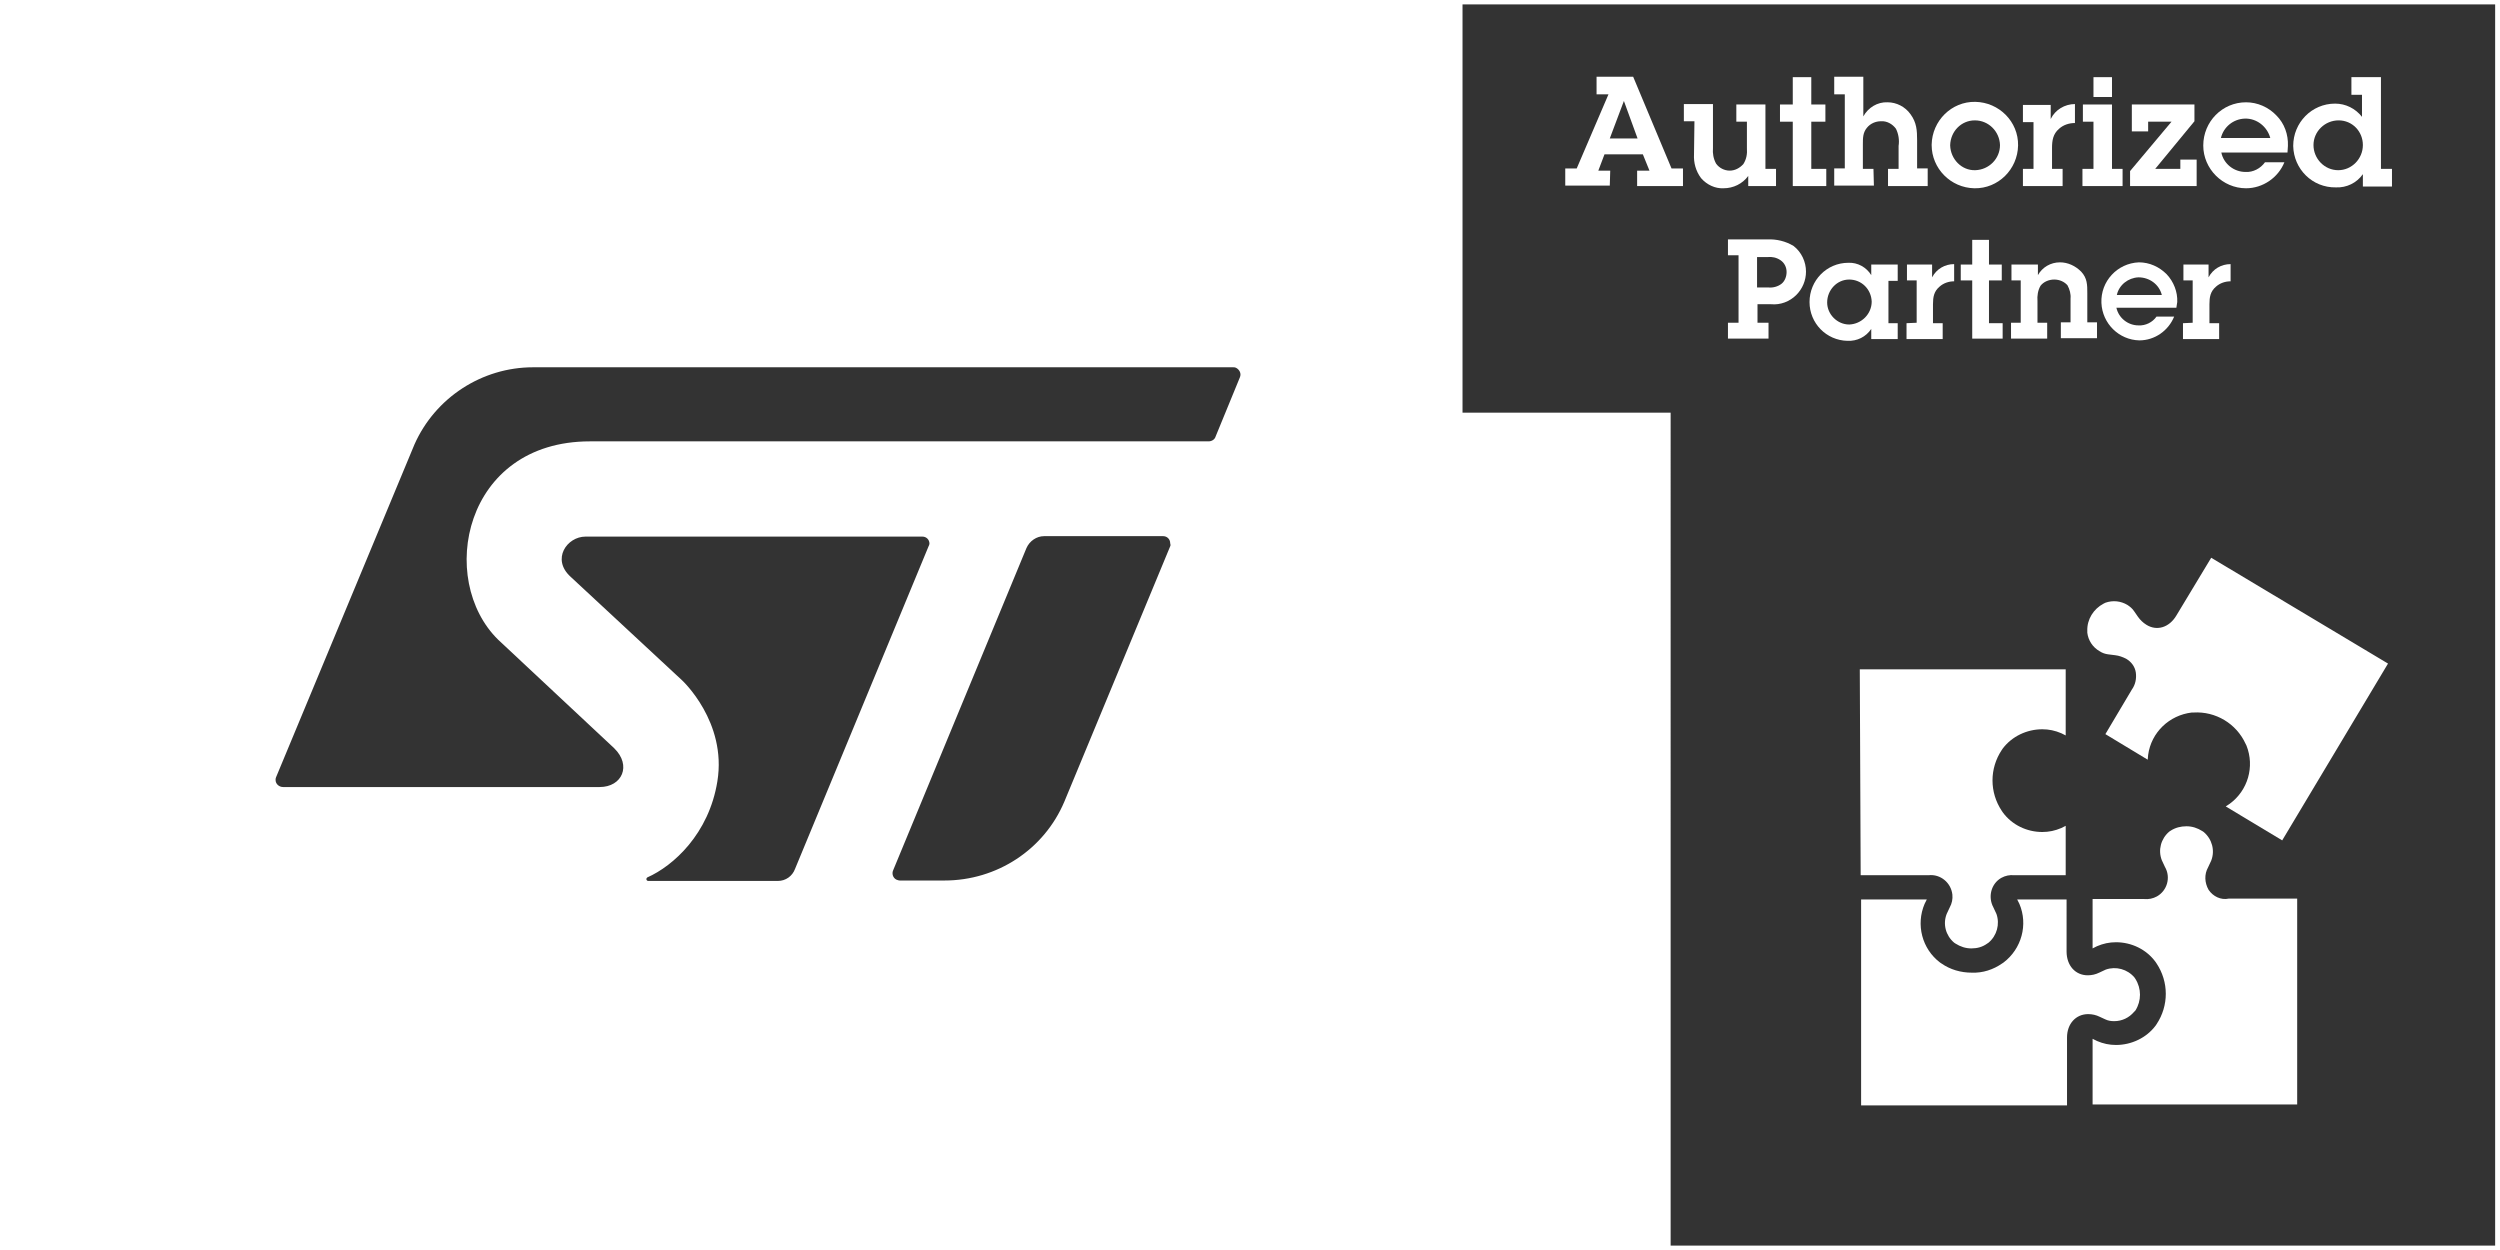 <?xml version="1.0" encoding="UTF-8"?> <svg xmlns="http://www.w3.org/2000/svg" xmlns:xlink="http://www.w3.org/1999/xlink" version="1.1" id="Layer_1" x="0px" y="0px" viewBox="0 0 567 283.5" style="enable-background:new 0 0 567 283.5;" xml:space="preserve"><rect x="0" y="0" width="567" height="283.5" fill="#333333" stroke="none"/> <style type="text/css"> .st0{fill:#FFFFFF;} </style> <title>ST Partner Program_Authorized</title> <path class="st0" d="M365.2,38.7h-2.7l1.4-3.7h8.7l1.5,3.7h-2.8v3.5h10.4v-4h-2.6l-8.7-20.8h-8.3v4h2.7l-7.2,16.8h-2.6v3.9h10.1 L365.2,38.7z M368.3,22.9L368.3,22.9l3.1,8.5h-6.3L368.3,22.9z"></path> <path class="st0" d="M384.2,35c-0.1,1.9,0.4,3.8,1.6,5.4c1.3,1.5,3.2,2.4,5.1,2.3c2.2,0,4.3-1,5.6-2.8v2.3h6.3v-3.9h-2.4V23.7h-6.6 v3.9h2.4v6c0.1,1.3-0.1,2.5-0.8,3.6c-0.8,0.9-1.9,1.5-3.1,1.5c-1.2,0-2.4-0.6-3.1-1.6c-0.6-1.1-0.8-2.3-0.7-3.5v-10h-6.6v3.9h2.4 L384.2,35z"></path> <polygon class="st0" points="406.6,42.2 414.2,42.2 414.2,38.3 410.8,38.3 410.8,27.6 414,27.6 414,23.7 410.8,23.7 410.8,17.5 406.6,17.5 406.6,23.7 403.7,23.7 403.7,27.6 406.6,27.6 "></polygon> <path class="st0" d="M424.9,38.3h-2.4v-5.6c0-1.4,0-2.6,0.9-3.7c0.8-1,2-1.5,3.2-1.5c1.3-0.1,2.6,0.6,3.4,1.7 c0.6,1.2,0.8,2.6,0.6,3.9v5.2h-2.4v3.9h9v-4h-2.4v-6.4c0-2.2-0.1-4-1.5-5.9c-1.2-1.7-3.2-2.7-5.2-2.7c-2.3-0.1-4.4,1.2-5.5,3.2v-9 h-6.6v4h2.4v16.8h-2.4v3.9h9L424.9,38.3z"></path> <path class="st0" d="M447.8,42.7c5.4,0.1,9.8-4.3,9.9-9.7c0.1-5.4-4.3-9.8-9.7-9.9s-9.8,4.3-9.9,9.7c0,0,0,0.1,0,0.1 C438.1,38.2,442.4,42.6,447.8,42.7z M447.9,27.3c3.1,0,5.6,2.5,5.7,5.6c0,3.1-2.5,5.6-5.6,5.7s-5.6-2.5-5.7-5.6c0,0,0-0.1,0-0.1 C442.4,29.8,444.8,27.3,447.9,27.3z"></path> <path class="st0" d="M467.8,38.3h-2.4v-4.7c0-1.7,0.2-3.2,1.6-4.4c1-0.9,2.3-1.3,3.6-1.3v-4.3c-2.3,0-4.5,1.3-5.5,3.4v-3.2h-6.3v3.9 h2.4v10.6h-2.4v3.9h9L467.8,38.3z"></path> <polygon class="st0" points="481.4,38.3 479,38.3 479,23.7 472.4,23.7 472.4,27.6 474.8,27.6 474.8,38.3 472.3,38.3 472.3,42.2 481.4,42.2 "></polygon> <rect x="474.8" y="17.5" class="st0" width="4.2" height="4.5"></rect> <polygon class="st0" points="498.2,36.2 494.5,36.2 494.5,38.3 488.8,38.3 497.7,27.5 497.7,23.7 483.5,23.7 483.5,29.8 487.2,29.8 487.2,27.6 492.5,27.6 483.1,38.8 483.1,42.2 498.2,42.2 "></polygon> <path class="st0" d="M509.4,42.7c3.8,0,7.3-2.4,8.7-5.9h-4.4c-1,1.4-2.7,2.3-4.4,2.2c-2.7,0-5-1.9-5.5-4.4h15l0.1-1.5 c0.1-2.6-0.8-5.1-2.6-6.9c-1.8-1.9-4.3-3-6.9-3c-5.4,0-9.7,4.4-9.7,9.8C499.7,38.3,504.1,42.7,509.4,42.7L509.4,42.7z M509.1,26.9 c2.7-0.1,5.1,1.8,5.8,4.4h-11.2C504.3,28.8,506.5,27,509.1,26.9z"></path> <path class="st0" d="M529.8,42.5c2.4,0.1,4.7-1,6.1-3v2.8h6.6v-4H540V17.5h-6.7v4h2.4v5c-1.5-1.9-3.7-3-6.1-3 c-5.3,0-9.5,4.3-9.5,9.6C520.2,38.3,524.4,42.6,529.8,42.5L529.8,42.5z M530.4,27.3c3.1,0,5.5,2.5,5.5,5.6c0,3.1-2.5,5.7-5.6,5.7 c0,0,0,0,0,0c-3.1,0-5.6-2.6-5.6-5.7C524.7,29.8,527.3,27.3,530.4,27.3z"></path> <path class="st0" d="M406.8,55.8c-1.8-1.1-3.9-1.6-6-1.5h-8.9v3.6h2.4v15.3h-2.4v3.6h9.2v-3.6h-2.5v-4.2h3.1 c2.1,0.2,4.2-0.6,5.7-2.1c1.4-1.4,2.2-3.3,2.2-5.3C409.6,59.4,408.6,57.2,406.8,55.8z M404,64.4c-0.8,0.6-1.9,0.9-2.9,0.8h-2.6v-6.9 h2.4c1-0.1,2,0.1,2.9,0.7c0.9,0.6,1.4,1.6,1.4,2.7C405.2,62.7,404.8,63.8,404,64.4z"></path> <path class="st0" d="M424.4,74.6v2.3h6v-3.6h-2.1v-9.6h2.1V60h-6v2.4c-1.1-1.8-3.1-2.9-5.2-2.8c-4.9,0-8.8,4-8.8,8.9 c0,4.8,3.8,8.7,8.6,8.8c0,0,0,0,0,0C421.2,77.4,423.2,76.4,424.4,74.6z M419.4,73.6c-2.7,0-5-2.3-5-5c0-2.8,2.2-5.2,5-5.2 c0,0,0,0,0,0c2.8,0,5,2.2,5.1,5C424.5,71.2,422.2,73.5,419.4,73.6C419.4,73.5,419.4,73.5,419.4,73.6L419.4,73.6z"></path> <path class="st0" d="M432.4,73.3v3.6h8.2v-3.6h-2.2V69c0-1.6,0.2-2.9,1.5-4c0.9-0.8,2.1-1.2,3.3-1.2v-3.9c-2.1,0-4,1.1-5,3V60h-5.7 v3.6h2.2v9.6L432.4,73.3z"></path> <polygon class="st0" points="447.3,54.4 447.3,60 444.7,60 444.7,63.6 447.3,63.6 447.3,76.8 454.2,76.8 454.2,73.3 451.1,73.3 451.1,63.6 454,63.6 454,60 451.1,60 451.1,54.4 "></polygon> <path class="st0" d="M462.2,62.4V60h-6v3.6h2.1v9.6h-2.2v3.6h8.2v-3.6h-2.2v-4.9c-0.1-1.2,0.1-2.5,0.7-3.5c0.7-0.9,1.9-1.4,3.1-1.4 c1.2,0,2.3,0.5,3,1.3c0.5,0.9,0.8,2,0.7,3v5.4h-2.2v3.6h8.2v-3.6h-2.2v-6.6c0-1.9,0-3.4-1.4-4.9c-1.3-1.3-3-2.1-4.8-2.1 C465.1,59.5,463.2,60.6,462.2,62.4z"></path> <path class="st0" d="M493.8,68.5c0.1-2.3-0.8-4.6-2.4-6.3c-1.7-1.7-3.9-2.7-6.3-2.7c-4.9,0.2-8.7,4.3-8.5,9.2c0.2,4.7,4,8.4,8.6,8.5 c3.5,0,6.6-2.2,7.9-5.4h-4c-0.9,1.3-2.5,2.1-4.1,2c-2.4,0-4.5-1.7-5-4h13.6L493.8,68.5z M480.1,66.9c0.5-2.3,2.6-3.9,4.9-4 c2.5,0,4.7,1.6,5.3,4H480.1z"></path> <path class="st0" d="M495.1,73.3v3.6h8.2v-3.6h-2.2V69c0-1.6,0.2-2.9,1.5-4c0.9-0.8,2.1-1.2,3.3-1.2v-3.9c-2.1,0-4,1.1-5,3V60h-5.7 v3.6h2.1v9.6L495.1,73.3z"></path> <path class="st0" d="M422,198.5h15.4c2.7-0.3,5.1,1.7,5.4,4.4c0.1,1-0.1,2-0.6,2.9l-0.7,1.5c-0.9,2.3-0.2,4.9,1.7,6.5l0.3,0.2 c1.1,0.7,2.3,1.1,3.6,1.1l0,0c1.3,0,2.5-0.3,3.6-1.1l0.3-0.2c1.9-1.6,2.6-4.2,1.8-6.5l-0.7-1.5c-1.3-2.4-0.5-5.4,1.8-6.7 c0.9-0.5,1.9-0.7,2.9-0.6h11.7v-11.2l-1,0.5c-1.4,0.6-2.8,0.9-4.3,0.9c-3.5,0-6.9-1.6-9-4.5l-0.2-0.3c-2.8-4.2-2.8-9.6,0-13.8 l0.2-0.3c2.1-2.8,5.5-4.4,9-4.4l0,0c1.5,0,2.9,0.3,4.3,0.9l1,0.5v-15h-46.7L422,198.5z"></path> <path class="st0" d="M500.9,201.8c-0.9-1.6-1-3.5-0.1-5.1l0.7-1.5c0.9-2.3,0.2-4.9-1.7-6.5l-0.3-0.2c-1.1-0.7-2.3-1.1-3.6-1.1l0,0 c-1.3,0-2.5,0.3-3.6,1l-0.3,0.2c-1.9,1.6-2.6,4.2-1.7,6.5l0.7,1.5c1.4,2.4,0.5,5.4-1.8,6.7c-0.9,0.5-1.9,0.7-2.9,0.6h-11.7v11.2 l1-0.5c1.4-0.6,2.8-0.9,4.3-0.9c3.5,0,6.9,1.6,9,4.5l0.2,0.3c2.8,4.2,2.8,9.6,0,13.8l-0.2,0.3c-2.1,2.8-5.5,4.4-9,4.4l0,0 c-1.5,0-2.9-0.3-4.3-0.9l-1-0.5v14.9H521v-46.7h-15.5C503.7,204.2,501.9,203.3,500.9,201.8z"></path> <path class="st0" d="M493.6,139.6c-1.6,2.7-4.4,3.6-6.8,2.1c-0.8-0.5-1.4-1.1-1.9-1.8l-0.9-1.3c-0.4-0.6-0.9-1-1.5-1.4 c-1.5-0.9-3.3-1.1-5-0.5l-0.4,0.2c-2.3,1.2-3.8,3.6-3.7,6.2v0.4c0.2,1.7,1.2,3.3,2.8,4.2c0.6,0.4,1.2,0.6,1.9,0.7l1.6,0.2 c0.9,0.1,1.7,0.4,2.5,0.8c1.2,0.7,2,1.8,2.2,3.1c0.2,1.4-0.1,2.8-0.9,3.9l-6,10.1l9.6,5.8l0.1-1.1c0.7-5.1,4.8-9,9.9-9.6h0.4 c5-0.3,9.7,2.5,11.8,7.1l0.2,0.4c1.9,4.8,0.3,10.2-3.8,13.2l-0.9,0.6l12.8,7.7l24-40.1l-40.1-24L493.6,139.6z"></path> <path class="st0" d="M477.5,231.2c0.6,0.3,1.3,0.4,2,0.4l0,0c1.8,0,3.4-0.8,4.5-2.1l0.3-0.3c1.4-2.2,1.4-5,0-7.2l-0.2-0.3 c-1.6-1.9-4.2-2.6-6.5-1.8l-1.5,0.7c-0.8,0.4-1.7,0.6-2.6,0.6l0,0c-2.8,0-4.8-2.2-4.8-5.4V204h-11.2l0.5,1c2,4.7,0.5,10.2-3.6,13.3 l-0.3,0.2c-2,1.4-4.4,2.2-6.9,2.1l0,0c-2.5,0-4.9-0.7-6.9-2.1l-0.3-0.2c-4.1-3.1-5.5-8.6-3.5-13.3l0.5-1h-14.9v46.7h46.7v-15.4 c0-3.1,2-5.3,4.8-5.3l0,0c0.9,0,1.8,0.2,2.6,0.6L477.5,231.2z"></path> <path class="st0" d="M330.7,0H0v283.5h378h189V0H330.7z M176.4,199.8H147c-0.2,0-0.4-0.2-0.4-0.4c0-0.2,0.1-0.3,0.2-0.4 c5.9-2.6,14-9.9,15.9-21.8c2.2-13.5-8-22.9-8-22.9l-25.3-23.5c-4.4-4-0.8-9.1,3.4-9.1h76.4c0,0,0,0,0,0c0.9,0,1.6,0.7,1.6,1.6 c0,0.2-0.1,0.4-0.2,0.6l-30.3,73.2C179.7,198.7,178.2,199.8,176.4,199.8z M265.4,123.9l-24,57.9c-4.6,10.9-15.3,17.9-27.2,17.9 h-10.1c-0.3,0-0.5-0.1-0.8-0.2c-0.8-0.4-1.1-1.4-0.7-2.2l30.2-73c0.7-1.6,2.3-2.7,4-2.7h27c0.9,0,1.6,0.7,1.6,1.6 C265.5,123.5,265.5,123.7,265.4,123.9z M281.2,85.6L275.7,99c-0.2,0.7-0.9,1.1-1.6,1.1H133.8c-28.7,0-34.7,31.4-20.8,45l26.3,24.6 c4,3.9,1.8,8.8-3.3,8.8H64.2h0c-0.9,0-1.7-0.7-1.7-1.6c0-0.2,0-0.4,0.1-0.6L94,100.8c4.7-10.6,15.3-17.5,26.9-17.5h158.8v0 c0.2,0,0.4,0,0.6,0.1C281.1,83.8,281.6,84.7,281.2,85.6z M565.9,282.5h-187V93.6h-47.2V1h234.2V282.5z"></path> </svg> 